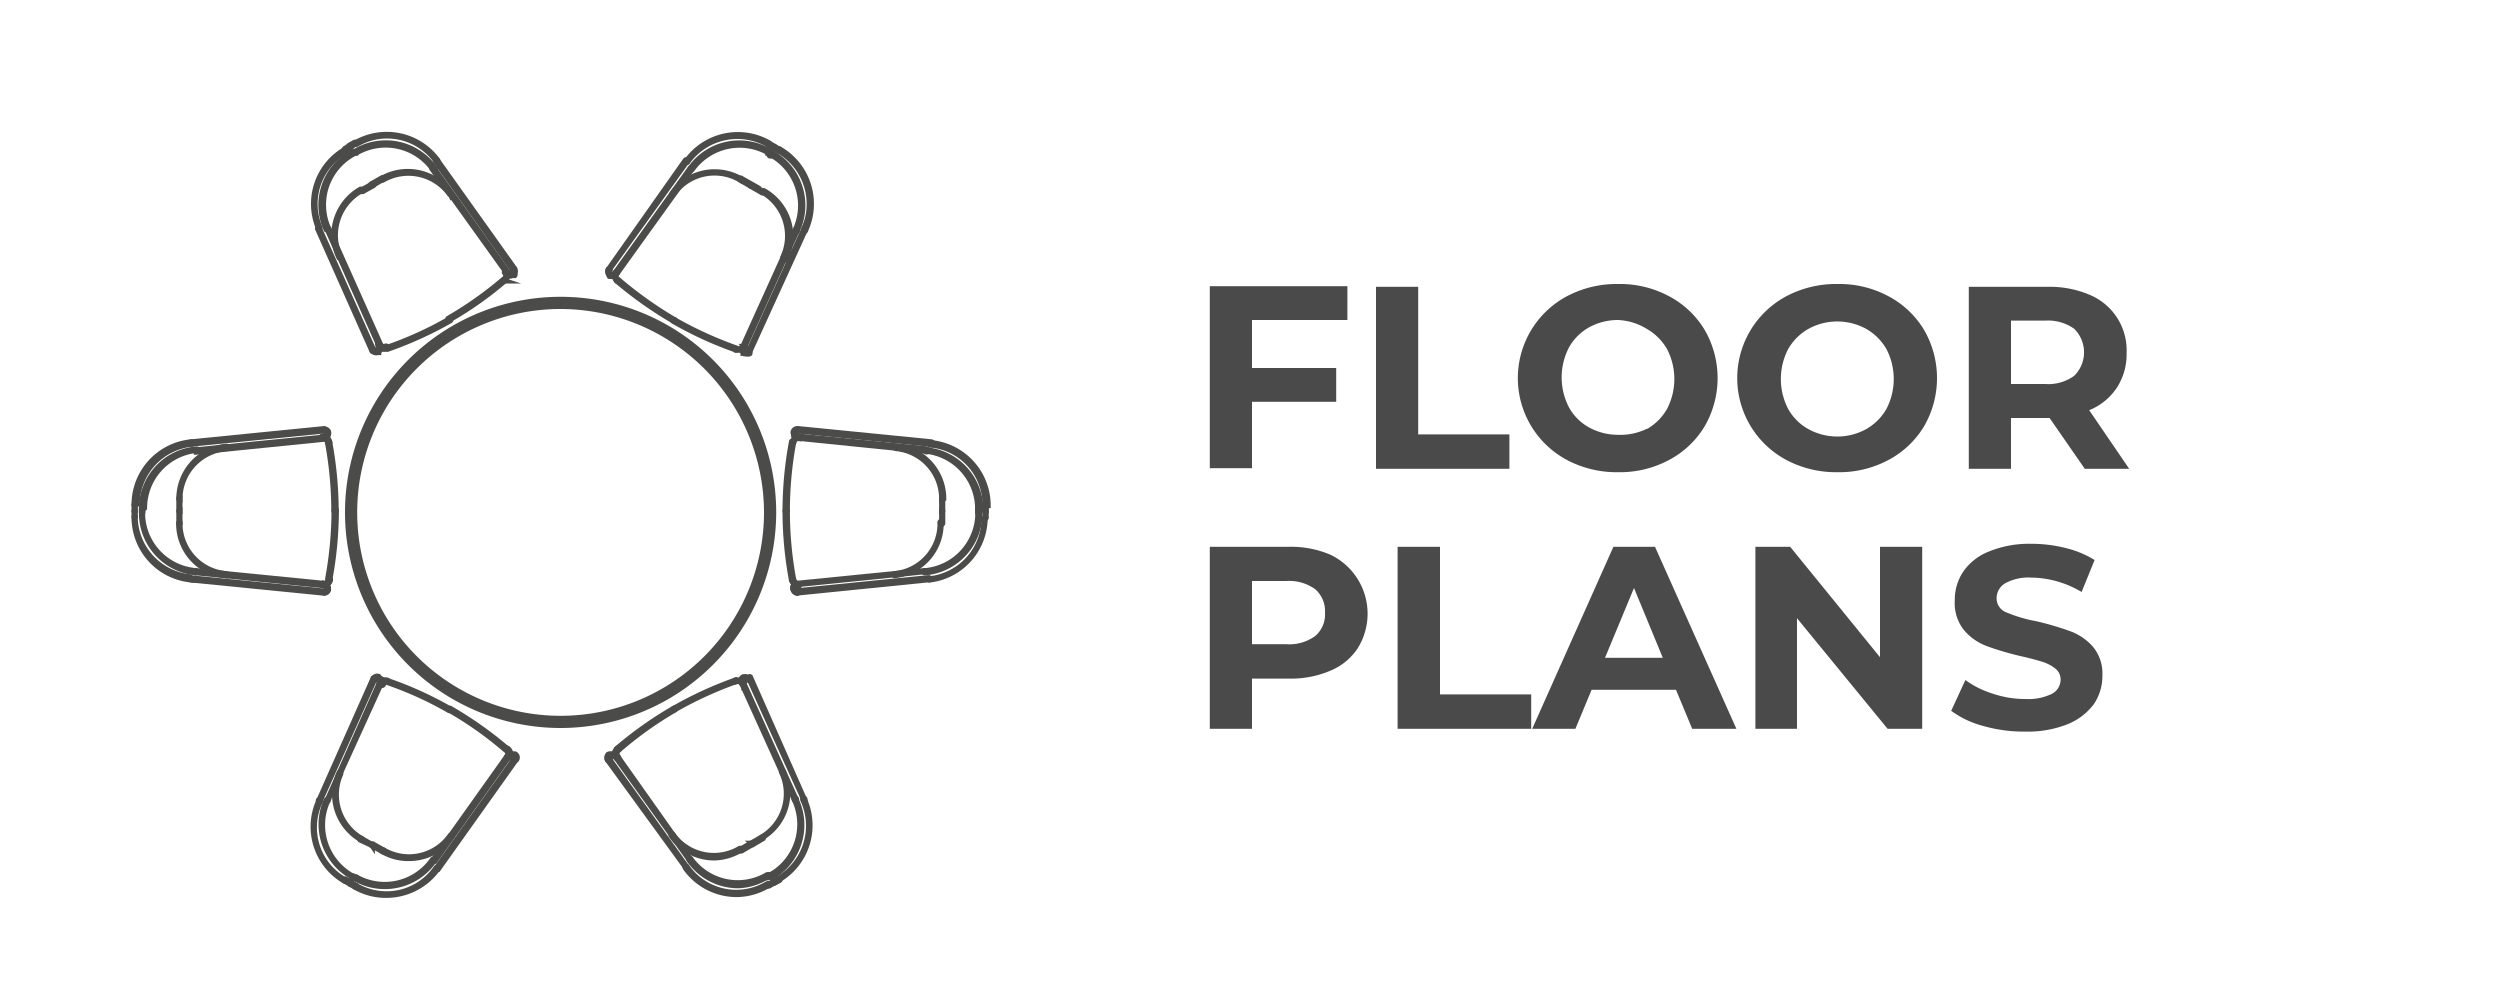 <svg id="Layer_1" data-name="Layer 1" xmlns="http://www.w3.org/2000/svg" viewBox="0 0 125 50"><defs><style>.cls-2{fill:#4b4a4a;stroke:#4b4b4a;stroke-miterlimit:10;stroke-width:.25px}</style></defs><path d="M62.6 16v2.4h4.21v1.69H62.6v3.32h-2.11v-9.1h6.88V16Zm6.2-1.66h2.11v7.38h4.56v1.72H68.8ZM78.35 23a4.64 4.64 0 0 1 0-8.19 5.3 5.3 0 0 1 2.55-.61 5.2 5.2 0 0 1 2.55.61 4.57 4.57 0 0 1 1.78 1.68 4.81 4.81 0 0 1 0 4.83A4.57 4.57 0 0 1 83.45 23a5.2 5.2 0 0 1-2.55.61 5.3 5.3 0 0 1-2.55-.61m4-1.55a2.7 2.7 0 0 0 1-1 3.25 3.25 0 0 0 0-3 2.75 2.75 0 0 0-1-1A3 3 0 0 0 80.9 16a3 3 0 0 0-1.45.37 2.6 2.6 0 0 0-1 1 3.25 3.25 0 0 0 0 3 2.55 2.55 0 0 0 1 1 3 3 0 0 0 1.45.37 3 3 0 0 0 1.46-.31ZM89.32 23a4.64 4.64 0 0 1 0-8.19 5.3 5.3 0 0 1 2.55-.61 5.2 5.2 0 0 1 2.55.61 4.57 4.57 0 0 1 1.78 1.68 4.81 4.81 0 0 1 0 4.83A4.57 4.57 0 0 1 94.42 23a5.2 5.2 0 0 1-2.55.61 5.3 5.3 0 0 1-2.55-.61m4-1.55a2.7 2.7 0 0 0 1-1 3.25 3.25 0 0 0 0-3 2.75 2.75 0 0 0-1-1 3 3 0 0 0-2.91 0 2.7 2.7 0 0 0-1 1 3.25 3.25 0 0 0 0 3 2.6 2.6 0 0 0 1 1 3 3 0 0 0 2.91 0m10.92 1.99-1.76-2.54h-1.93v2.54h-2.11v-9.1h3.94a5.1 5.1 0 0 1 2.1.4 3 3 0 0 1 1.85 2.9 3.07 3.07 0 0 1-.49 1.75 3 3 0 0 1-1.38 1.12l2 2.93Zm-.53-7a2.26 2.26 0 0 0-1.45-.41h-1.71v3.17h1.71a2.2 2.2 0 0 0 1.45-.41 1.65 1.65 0 0 0 0-2.35m-37.18 11.3a3.27 3.27 0 0 1 1.37 4.65 3 3 0 0 1-1.37 1.14 5 5 0 0 1-2.1.4H62.6v2.51h-2.11v-9.1h3.94a5 5 0 0 1 2.1.4m-.77 4.06a1.41 1.41 0 0 0 .49-1.16 1.46 1.46 0 0 0-.49-1.18 2.24 2.24 0 0 0-1.45-.41H62.6v3.16h1.71a2.18 2.18 0 0 0 1.45-.41m4.12-4.46H72v7.38h4.56v1.72h-6.68Zm13.92 7.15h-4.22l-.81 1.95h-2.16l4.06-9.1h2.08l4.07 9.1h-2.21Zm-.66-1.6L81.7 29.4l-1.45 3.49Zm12.97-5.55v9.1h-1.73l-4.53-5.53v5.53h-2.08v-9.1h1.74L94 32.86v-5.52Zm3.06 8.96a4.7 4.7 0 0 1-1.61-.76l.71-1.54a4.6 4.6 0 0 0 1.39.69 5 5 0 0 0 1.61.26 2.7 2.7 0 0 0 1.33-.26.81.81 0 0 0 .43-.71.69.69 0 0 0-.25-.54 2 2 0 0 0-.66-.35c-.26-.08-.62-.18-1.07-.28a15 15 0 0 1-1.7-.5 2.8 2.8 0 0 1-1.14-.79 2.17 2.17 0 0 1-.47-1.52 2.5 2.5 0 0 1 .43-1.43 2.8 2.8 0 0 1 1.29-1 5.3 5.3 0 0 1 2.11-.38 7 7 0 0 1 1.71.21 5 5 0 0 1 1.45.6l-.65 1.6a5 5 0 0 0-2.52-.72 2.4 2.4 0 0 0-1.31.29.87.87 0 0 0-.42.75.75.75 0 0 0 .49.7 7.2 7.2 0 0 0 1.49.44 15 15 0 0 1 1.7.5 2.8 2.8 0 0 1 1.14.78 2.1 2.1 0 0 1 .47 1.44 2.5 2.5 0 0 1-.43 1.43 3.07 3.07 0 0 1-1.31 1 5.4 5.4 0 0 1-2.12.37 7.3 7.3 0 0 1-2.09-.28" style="fill:#4b4a4a"/><path class="cls-2" d="M39.85 29.66a.21.21 0 0 1-.2-.19.06.06 0 1 1 .11 0 .1.1 0 0 0 .1.08.05.05 0 0 1 .06.05s0 .06-.05.07Z" id="ARC"/><path class="cls-2" d="M39.7 29.45a.06.06 0 0 1-.06-.05.21.21 0 0 1 .18-.23.08.08 0 0 1 .07 0 .07.07 0 0 1 0 .07.1.1 0 0 0-.09.1.05.05 0 0 1 0 .06Z" id="ARC-2" data-name="ARC"/><path class="cls-2" d="M39.92 29.28a.36.36 0 0 1-.35-.29.06.06 0 1 1 .12 0 .24.24 0 0 0 .26.19.06.06 0 0 1 0 .11Z" id="ARC-3" data-name="ARC"/><path class="cls-2" d="m39.7 29.52-.05-.05v-.07a.08.08 0 0 1 0-.07.06.06 0 0 1 .06.06v.07a.06.06 0 0 1 0 .06Z" id="LINE"/><path class="cls-2" d="M39.63 29a.05.05 0 0 1-.06 0 19 19 0 0 1-.32-3.45.06.06 0 0 1 .12 0 19 19 0 0 0 .32 3.45.06.06 0 0 1 0 .06Z" id="ARC-4" data-name="ARC"/><path class="cls-2" d="M47.08 25.6v-.73a.05.05 0 0 1 .06.06v.61a.05.05 0 0 1-.06.06Z" id="LINE-2" data-name="LINE"/><path class="cls-2" d="M48.94 25.6a.05.05 0 0 1-.06-.06v-.09a.05.05 0 0 1 .06-.06s.05 0 .05.06v.09s.01.06-.05.06Z" id="LINE-3" data-name="LINE"/><path class="cls-2" d="M49.31 25.6a.05.05 0 0 1-.06-.06v-.29a.05.05 0 0 1 .06-.06s0 0 0 .06v.29s.03.06 0 .06Z" id="LINE-4" data-name="LINE"/><path class="cls-2" d="M46.51 29a.06.06 0 0 1-.06 0 .05.05 0 0 1 0-.06 3.05 3.05 0 0 0 2.75-3 .06.06 0 0 1 .06-.06.06.06 0 0 1 0 .06A3.15 3.15 0 0 1 46.51 29Z" id="ARC-5" data-name="ARC"/><path class="cls-2" d="M39.87 29.66a.06.06 0 0 1-.06-.06.06.06 0 0 1 0-.06l6.64-.66a.06.06 0 0 1 0 .11l-6.64.67Z" id="LINE-5" data-name="LINE"/><path class="cls-2" d="M46.27 28.64a.06.06 0 1 1 0-.11 2.9 2.9 0 0 0 2.62-2.89.06.06 0 0 1 .06-.06.06.06 0 0 1 .05.06 3 3 0 0 1-2.72 3Z" id="ARC-6" data-name="ARC"/><path class="cls-2" d="M49.31 25.9a.06.06 0 0 1-.06-.06v-.3s0-.05.06-.05v.35a.06.06 0 0 1 0 .06Z" id="LINE-6" data-name="LINE"/><path class="cls-2" d="M48.94 25.7a.06.06 0 0 1-.06-.06v-.1s0-.05.06-.05l.05.05v.1a.06.06 0 0 1-.05.06Z" id="LINE-7" data-name="LINE"/><path class="cls-2" d="M44.75 28.79a.06.06 0 0 1-.06-.05.06.06 0 0 1 .06-.06A2.52 2.52 0 0 0 47 26.16a.06.06 0 0 1 0-.06.06.06 0 0 1 .06.06 2.62 2.62 0 0 1-2.38 2.63Z" id="ARC-7" data-name="ARC"/><path class="cls-2" d="M39.83 29.29a.06.06 0 0 1-.06-.05.07.07 0 0 1 0-.07l6.44-.64h.07a.06.06 0 0 1-.06.06l-6.43.65Z" id="LINE-8" data-name="LINE"/><path class="cls-2" d="M47.08 26.22a.06.06 0 0 1 0-.06v-.67s.06 0 .06.05v.62a.06.06 0 0 1-.06.06Z" id="LINE-9" data-name="LINE"/><path class="cls-2" d="M47.08 25v-.05a2.52 2.52 0 0 0-2.28-2.52.07.07 0 0 1-.06-.07.08.08 0 0 1 .07-.05 2.64 2.64 0 0 1 2.38 2.64s-.07.05-.11.05Z" id="ARC-8" data-name="ARC"/><path class="cls-2" d="M48.94 25.5s-.06 0-.06-.05a2.9 2.9 0 0 0-2.62-2.89.07.07 0 0 1 0-.07s0 0 .06 0a3 3 0 0 1 2.72 3z" id="ARC-9" data-name="ARC"/><path class="cls-2" d="M49.31 25.3s-.06 0-.06-.05a3 3 0 0 0-2.75-3 .05.05 0 0 1 0-.06.06.06 0 0 1 .06-.06 3.16 3.16 0 0 1 2.85 3.16z" id="ARC-10" data-name="ARC"/><path class="cls-2" d="m46.27 22.56-6.44-.65a.06.06 0 0 1 0-.06.08.08 0 0 1 .07-.05l6.43.64a.07.07 0 0 1 .06.07.06.06 0 0 1-.12.05Z" id="LINE-10" data-name="LINE"/><path class="cls-2" d="M39.31 25.6a.06.06 0 0 1-.06-.06 19 19 0 0 1 .32-3.44.06.06 0 1 1 .12 0 19 19 0 0 0-.32 3.42.06.06 0 0 1-.06.08Z" id="ARC-11" data-name="ARC"/><path class="cls-2" d="m46.51 22.21-6.64-.66a.08.08 0 0 1 0-.07.06.06 0 0 1 .06-.05l6.64.66s.06 0 .05.07a.05.05 0 0 1-.11.05Z" id="LINE-11" data-name="LINE"/><path class="cls-2" d="M39.7 21.75a.06.06 0 0 1 0-.06v-.07a.06.06 0 0 1 .06-.06.08.08 0 0 1 0 .07v.07z" id="LINE-12" data-name="LINE"/><path class="cls-2" d="M39.63 22.17a.08.08 0 0 1 0-.07.36.36 0 0 1 .39-.29.06.06 0 0 1 0 .06s0 .06-.07.06a.22.22 0 0 0-.25.19.06.06 0 0 1-.07.05Z" id="ARC-12" data-name="ARC"/><path class="cls-2" d="M39.83 21.91a.2.2 0 0 1-.14-.07.2.2 0 0 1 0-.15.06.06 0 0 1 .11 0 .11.11 0 0 0 .09.1.06.06 0 0 1 0 .06.06.06 0 0 1-.06.06Z" id="ARC-13" data-name="ARC"/><path class="cls-2" d="M39.7 21.68a.05.05 0 0 1-.05-.06.21.21 0 0 1 .22-.19.05.05 0 0 1 .05.06.06.06 0 0 1-.06.06.07.07 0 0 0-.07 0 .1.1 0 0 0 0 .06.06.06 0 0 1-.09.07Z" id="ARC-14" data-name="ARC"/><path class="cls-2" d="M25.7 38a.06.06 0 0 1 0-.08.09.09 0 0 0 0-.13.05.05 0 0 1 0-.08.05.05 0 0 1 .08 0 .2.2 0 0 1 .05.28s-.11.01-.13.01Z" id="ARC-15" data-name="ARC"/><path class="cls-2" d="M25.4 37.81a.06.06 0 0 1 0-.08.22.22 0 0 1 .29 0 .06.06 0 0 1 0 .08.06.06 0 0 1-.08 0 .09.09 0 0 0-.13 0 .05.05 0 0 1-.08 0Z" id="ARC-16" data-name="ARC"/><path class="cls-2" d="M25.33 37.91a.06.06 0 0 1 0-.08.25.25 0 0 0 0-.32.06.06 0 0 1 0-.08.05.05 0 0 1 .08 0 .35.35 0 0 1 .06.48Z" id="ARC-17" data-name="ARC"/><path class="cls-2" d="M25.66 37.82h-.06a.05.05 0 0 1 0-.08.05.05 0 0 1 .08 0h.06a.06.06 0 0 1 0 .08Z" id="LINE-13" data-name="LINE"/><path class="cls-2" d="M21.83 43.46a.05.05 0 0 1 0-.08l3.87-5.43a.06.06 0 0 1 .08 0 .07.07 0 0 1 0 .08l-3.87 5.44Z" id="LINE-14" data-name="LINE"/><path class="cls-2" d="M25.28 37.51a18 18 0 0 0-2.82-2 .08.08 0 0 1 0-.08.05.05 0 0 1 .08 0 19 19 0 0 1 2.83 2 .05.05 0 0 1 0 .08z" id="ARC-18" data-name="ARC"/><path class="cls-2" d="M21.65 43.08a.06.06 0 0 1 0-.08l3.75-5.27a.06.06 0 0 1 .09.07l-3.75 5.27z" id="LINE-15" data-name="LINE"/><path class="cls-2" d="M16.36 40.07a.05.05 0 0 1 0-.07l2.63-5.91a.06.06 0 0 1 .08 0 .05.05 0 0 1 0 .07L16.41 40a.05.05 0 0 1-.05.07Z" id="LINE-16" data-name="LINE"/><path class="cls-2" d="M17.6 43.84A3 3 0 0 1 16.31 40s.05-.05.07 0v.07a2.91 2.91 0 0 0 1.22 3.71.06.06 0 0 1 0 .07z" id="ARC-19" data-name="ARC"/><path class="cls-2" d="M15.94 40.1a.07.07 0 0 1 0-.08l2.71-6.1h.08a.05.05 0 0 1 0 .07L16 40.07a.05.05 0 0 1-.06.03Z" id="LINE-17" data-name="LINE"/><path class="cls-2" d="M17.24 44.07a3.15 3.15 0 0 1-1.32-4 .06.06 0 1 1 .1 0A3 3 0 0 0 17.27 44a.05.05 0 0 1 0 .08.05.05 0 0 1-.03-.01Z" id="ARC-20" data-name="ARC"/><path class="cls-2" d="M18.6 42.28 18 42a.07.07 0 0 1 0-.08.05.05 0 0 1 .08 0l.54.31v.08Z" id="LINE-18" data-name="LINE"/><path class="cls-2" d="M18.06 42a2.64 2.64 0 0 1-1.1-3.38.06.06 0 0 1 .08 0s0 0 0 .08a2.53 2.53 0 0 0 1.06 3.23.05.05 0 0 1 0 .08.05.05 0 0 1-.04-.01Z" id="ARC-21" data-name="ARC"/><path class="cls-2" d="M22.45 35.53a17.7 17.7 0 0 0-3.13-1.42.07.07 0 0 1 0-.08.05.05 0 0 1 .07 0 18 18 0 0 1 3.15 1.43.05.05 0 0 1 0 .08Z" id="ARC-22" data-name="ARC"/><path class="cls-2" d="M17.68 43.89h-.08a.05.05 0 0 1 0-.08.05.05 0 0 1 .08 0h.08a.05.05 0 0 1 0 .08.05.05 0 0 1-.08 0Z" id="LINE-19" data-name="LINE"/><path class="cls-2" d="m17.5 44.21-.26-.15a.06.06 0 1 1 .06-.1l.26.15a.06.06 0 0 1 0 .07.05.05 0 0 1-.06.03Z" id="LINE-20" data-name="LINE"/><path class="cls-2" d="M18.92 34h-.07a.07.07 0 0 1 0-.08.06.06 0 0 1 .08 0h.06a.06.06 0 0 1 0 .11Z" id="LINE-21" data-name="LINE"/><path class="cls-2" d="M18.94 34.27a.05.05 0 0 1 0-.07.36.36 0 0 1 .44-.19.06.06 0 0 1 0 .07.07.07 0 0 1-.08 0 .23.23 0 0 0-.29.12.07.07 0 0 1-.07.07Z" id="ARC-23" data-name="ARC"/><path class="cls-2" d="M19 34.16a.05.05 0 0 1 0-.07.08.08 0 0 0 0-.07v-.08a.05.05 0 0 1 .07 0 .2.2 0 0 1 .11.11.22.22 0 0 1 0 .16.07.07 0 0 1-.18-.05Z" id="ARC-24" data-name="ARC"/><path class="cls-2" d="M18.66 34a.06.06 0 0 1 0-.08.23.23 0 0 1 .12-.1.22.22 0 0 1 .16 0 .06.06 0 0 1 0 .08.05.05 0 0 1-.07 0 .09.09 0 0 0-.12 0 .07.07 0 0 1-.09.1Z" id="ARC-25" data-name="ARC"/><path class="cls-2" d="M19.3 44.77a3.1 3.1 0 0 1-1.57-.42.05.05 0 0 1 0-.08.06.06 0 0 1 .07 0 3 3 0 0 0 4-.88.06.06 0 0 1 .08 0 .05.05 0 0 1 0 .08 3.18 3.18 0 0 1-2.58 1.3Z" id="ARC-26" data-name="ARC"/><path class="cls-2" d="M19.24 44.33a3 3 0 0 1-1.5-.4.06.06 0 0 1 0-.08.07.07 0 0 1 .08 0A2.9 2.9 0 0 0 21.6 43a.06.06 0 1 1 .09.07 3 3 0 0 1-2.45 1.26Z" id="ARC-27" data-name="ARC"/><path class="cls-2" d="m17.76 44.36-.26-.14a.06.06 0 0 1 0-.08.05.05 0 0 1 .08 0l.25.14a.07.07 0 0 1 0 .08.05.05 0 0 1-.07 0Z" id="LINE-22" data-name="LINE"/><path class="cls-2" d="M17.76 43.94h-.09v-.07a.07.07 0 0 1 .08 0h.08a.05.05 0 0 1 0 .08.05.05 0 0 1-.07-.01Z" id="LINE-23" data-name="LINE"/><path class="cls-2" d="M20.42 42.93a2.6 2.6 0 0 1-1.31-.35.06.06 0 0 1 0-.08.08.08 0 0 1 .08 0 2.52 2.52 0 0 0 3.32-.73.06.06 0 0 1 .08 0 .06.06 0 0 1 0 .08 2.66 2.66 0 0 1-2.17 1.08Z" id="ARC-28" data-name="ARC"/><path class="cls-2" d="m19.13 42.59-.54-.3a.05.05 0 0 1 0-.08.05.05 0 0 1 .08 0l.53.3a.05.05 0 0 1 0 .08.05.05 0 0 1-.07 0Z" id="LINE-24" data-name="LINE"/><path class="cls-2" d="M9 26.22a.06.06 0 0 1-.06-.06v-.62s0-.05.06-.05v.67a.06.06 0 0 1 0 .06Z" id="LINE-25" data-name="LINE"/><path class="cls-2" d="m16.23 29.29-6.44-.65a.06.06 0 1 1 0-.11l6.44.64a.07.07 0 0 1 .05.07.06.06 0 0 1-.05.05Z" id="LINE-26" data-name="LINE"/><path class="cls-2" d="M11.31 28.79a2.62 2.62 0 0 1-2.38-2.63.06.06 0 0 1 .07-.06.06.06 0 0 1 0 .06 2.53 2.53 0 0 0 2.29 2.52.06.06 0 0 1 0 .06.06.06 0 0 1 .02.05Z" id="ARC-29" data-name="ARC"/><path class="cls-2" d="M16.43 29a.06.06 0 0 1-.05-.06 19 19 0 0 0 .32-3.43.06.06 0 0 1 .12 0 19 19 0 0 1-.33 3.49.05.05 0 0 1-.06 0Z" id="ARC-30" data-name="ARC"/><path class="cls-2" d="M7.13 25.7a.06.06 0 0 1-.06-.06v-.1s0-.05.06-.05v.15a.06.06 0 0 1 0 .06Z" id="LINE-27" data-name="LINE"/><path class="cls-2" d="M6.76 25.9a.06.06 0 0 1-.06-.06v-.3s0-.05.06-.05v.35a.06.06 0 0 1 0 .06Z" id="LINE-28" data-name="LINE"/><path class="cls-2" d="M9.79 28.64a3 3 0 0 1-2.72-3 .06.06 0 0 1 .06-.06.06.06 0 0 1 0 .06 2.9 2.9 0 0 0 2.67 2.89.06.06 0 0 1 0 .11Z" id="ARC-31" data-name="ARC"/><path class="cls-2" d="M16.2 29.66 9.55 29a.06.06 0 0 1-.05-.06.05.05 0 0 1 .06-.05l6.64.66a.05.05 0 0 1 .05.06.06.06 0 0 1-.05.05Z" id="LINE-29" data-name="LINE"/><path class="cls-2" d="M9.56 29a3.15 3.15 0 0 1-2.86-3.16.06.06 0 0 1 .06-.06.06.06 0 0 1 0 .06 3.06 3.06 0 0 0 2.75 3 .05.05 0 0 1 0 .06z" id="ARC-32" data-name="ARC"/><path class="cls-2" d="M16.36 29.52a.06.06 0 0 1-.05-.06v-.07a.06.06 0 0 1 .06-.06s.06 0 .05.07v.07z" id="LINE-30" data-name="LINE"/><path class="cls-2" d="M16.14 29.28a.06.06 0 0 1-.05-.06.08.08 0 0 1 .07-.05.23.23 0 0 0 .25-.19.06.06 0 1 1 .12 0 .35.35 0 0 1-.39.3Z" id="ARC-33" data-name="ARC"/><path class="cls-2" d="M16.36 29.45a.05.05 0 0 1-.05-.06.09.09 0 0 0-.08-.1.07.07 0 0 1-.06-.07.08.08 0 0 1 .07 0 .21.21 0 0 1 .18.23.06.06 0 0 1-.06 0Z" id="ARC-34" data-name="ARC"/><path class="cls-2" d="M16.21 29.66s-.06 0-.05-.07a.06.06 0 0 1 .06-.05.09.09 0 0 0 .1-.08.06.06 0 0 1 .06-.05.05.05 0 0 1 .05.06.21.21 0 0 1-.22.19Z" id="ARC-35" data-name="ARC"/><path class="cls-2" d="M16.36 21.68a.06.06 0 0 1-.06-.05.06.06 0 0 0 0-.06.07.07 0 0 0-.07 0 .06.06 0 0 1-.06-.06.05.05 0 0 1 .05-.06.21.21 0 0 1 .22.19.05.05 0 0 1-.05.06Z" id="ARC-36" data-name="ARC"/><path class="cls-2" d="M16.23 21.91a.06.06 0 0 1-.06-.05.06.06 0 0 1 .06-.06.1.1 0 0 0 .08-.1.06.06 0 1 1 .11 0 .2.2 0 0 1-.18.22Z" id="ARC-37" data-name="ARC"/><path class="cls-2" d="M16.43 22.17a.06.06 0 0 1-.06-.05.22.22 0 0 0-.25-.19.07.07 0 0 1-.07-.06.06.06 0 0 1 .05-.06.36.36 0 0 1 .39.29.08.08 0 0 1 0 .07Z" id="ARC-38" data-name="ARC"/><path class="cls-2" d="M16.36 21.75a.05.05 0 0 1-.05-.05v-.07a.08.08 0 0 1 .05-.07.06.06 0 0 1 .06.06v.07a.05.05 0 0 1-.05.06Z" id="LINE-31" data-name="LINE"/><path class="cls-2" d="M6.76 25.3s-.06 0-.06-.05a3.16 3.16 0 0 1 2.85-3.16.06.06 0 0 1 .06.06.05.05 0 0 1 0 .06 3.05 3.05 0 0 0-2.75 3z" id="ARC-39" data-name="ARC"/><path class="cls-2" d="M9.56 22.21a.06.06 0 0 1-.06-.05.08.08 0 0 1 .05-.07l6.64-.66a.05.05 0 0 1 .06.05s0 .06-.05.07z" id="LINE-32" data-name="LINE"/><path class="cls-2" d="M7.13 25.5s-.06 0-.06-.05a3 3 0 0 1 2.72-3s.06 0 .06 0a.07.07 0 0 1 0 .07 2.9 2.9 0 0 0-2.62 2.89z" id="ARC-40" data-name="ARC"/><path class="cls-2" d="M6.76 25.6a.05.05 0 0 1-.06-.06v-.29a.05.05 0 0 1 .06-.06s0 0 0 .06v.29s.03.06 0 .06Z" id="LINE-33" data-name="LINE"/><path class="cls-2" d="M7.13 25.6a.05.05 0 0 1-.06-.06v-.09a.05.05 0 0 1 .06-.06s0 0 0 .06v.09s.03.06 0 .06Z" id="LINE-34" data-name="LINE"/><path class="cls-2" d="M16.75 25.6a.06.06 0 0 1-.06-.06 19 19 0 0 0-.32-3.42.06.06 0 0 1 .12 0 19 19 0 0 1 .32 3.44.06.06 0 0 1-.06.04Z" id="ARC-41" data-name="ARC"/><path class="cls-2" d="M9 25s-.06 0-.06-.05a2.64 2.64 0 0 1 2.38-2.64.07.07 0 0 1 .07.05.08.08 0 0 1 0 .07A2.53 2.53 0 0 0 9 24.93z" id="ARC-42" data-name="ARC"/><path class="cls-2" d="M9.79 22.56v-.07l6.44-.64s.06 0 .06.05a.06.06 0 0 1-.05.06l-6.44.65Z" id="LINE-35" data-name="LINE"/><path class="cls-2" d="M9 25.6a.05.05 0 0 1-.06-.06v-.61a.05.05 0 0 1 .06-.06s0 0 0 .06z" id="LINE-36" data-name="LINE"/><path class="cls-2" d="M37 42.55a.05.05 0 0 1 0-.08l.53-.31h.08a.05.05 0 0 1 0 .08l-.53.31Z" id="LINE-37" data-name="LINE"/><path class="cls-2" d="m34.5 43.05-3.77-5.25a.06.06 0 0 1 0-.09.07.07 0 0 1 .08 0L34.55 43a.06.06 0 0 1 0 .08Z" id="LINE-38" data-name="LINE"/><path class="cls-2" d="M35.71 42.9a2.64 2.64 0 0 1-2.15-1.11.06.06 0 0 1 0-.08.06.06 0 0 1 .08 0 2.52 2.52 0 0 0 3.32.72.05.05 0 0 1 .08 0 .08.08 0 0 1 0 .08 2.7 2.7 0 0 1-1.33.39Z" id="ARC-43" data-name="ARC"/><path class="cls-2" d="M30.84 37.5a.06.06 0 0 1 0-.08 19.3 19.3 0 0 1 2.83-2 .06.06 0 0 1 .08 0 .07.07 0 0 1 0 .08 18 18 0 0 0-2.8 2Z" id="ARC-44" data-name="ARC"/><path class="cls-2" d="M38.38 43.89a.05.05 0 0 1-.05 0 .07.07 0 0 1 0-.08l.08-.05a.08.08 0 0 1 .08 0 .07.07 0 0 1 0 .08l-.09.05Z" id="LINE-39" data-name="LINE"/><path class="cls-2" d="M38.39 44.31a.07.07 0 0 1 0-.08l.25-.15a.06.06 0 0 1 .08 0v.07l-.26.15Z" id="LINE-40" data-name="LINE"/><path class="cls-2" d="M36.9 44.29A3 3 0 0 1 34.45 43a.05.05 0 0 1 0-.08.06.06 0 0 1 .08 0 2.89 2.89 0 0 0 3.81.82.06.06 0 0 1 .07 0 .05.05 0 0 1 0 .08 3 3 0 0 1-1.51.47Z" id="ARC-45" data-name="ARC"/><path class="cls-2" d="M34.32 43.43 30.37 38a.07.07 0 0 1 0-.08.06.06 0 0 1 .08 0l3.89 5.42a.05.05 0 0 1 0 .08Z" id="LINE-41" data-name="LINE"/><path class="cls-2" d="M36.84 44.73a3.15 3.15 0 0 1-2.57-1.32.06.06 0 0 1 0-.08.05.05 0 0 1 .08 0 3 3 0 0 0 4 .86.08.08 0 0 1 .08 0 .06.06 0 0 1 0 .08 3.13 3.13 0 0 1-1.59.46Z" id="ARC-46" data-name="ARC"/><path class="cls-2" d="M30.46 37.81a.05.05 0 0 1-.05 0 .06.06 0 0 1 0-.08h.06a.06.06 0 0 1 .08 0s0 .07 0 .08h-.06Z" id="LINE-42" data-name="LINE"/><path class="cls-2" d="M30.79 37.9a.34.34 0 0 1 .05-.47.06.06 0 0 1 .08 0 .06.06 0 0 1 0 .09.23.23 0 0 0 0 .32.06.06 0 0 1 0 .08Z" id="ARC-47" data-name="ARC"/><path class="cls-2" d="M30.72 37.8a.11.11 0 0 0-.13 0 .05.05 0 0 1-.08 0 .06.06 0 0 1 0-.08.21.21 0 0 1 .29.05.06.06 0 0 1 0 .08Z" id="ARC-48" data-name="ARC"/><path class="cls-2" d="M30.42 38h-.05a.22.22 0 0 1 .05-.29.06.06 0 0 1 .08 0 .06.06 0 0 1 0 .08.08.08 0 0 0 0 .12.06.06 0 0 1 0 .08Z" id="ARC-49" data-name="ARC"/><path class="cls-2" d="M37.44 34a.1.1 0 0 0-.07 0 .05.05 0 0 1-.07 0v-.07a.18.18 0 0 1 .16 0 .25.25 0 0 1 .12.11.07.07 0 0 1 0 .08Z" id="ARC-50" data-name="ARC"/><path class="cls-2" d="M37.11 34.11a.07.07 0 0 1-.06 0 .22.22 0 0 1 0-.16.2.2 0 0 1 .11-.11h.07v.07a.1.1 0 0 0 0 .05.1.1 0 0 0 0 .07.07.07 0 0 1 0 .08Z" id="ARC-51" data-name="ARC"/><path class="cls-2" d="M37.16 34.22a.07.07 0 0 1-.06 0 .23.23 0 0 0-.29-.13.07.07 0 0 1-.08 0 .07.07 0 0 1 0-.08.36.36 0 0 1 .44.19.06.06 0 0 1 0 .08Z" id="ARC-52" data-name="ARC"/><path class="cls-2" d="M37.18 33.92a.05.05 0 0 1 0-.07h.06a.06.06 0 0 1 .08 0 .06.06 0 0 1 0 .08h-.07s-.06-.01-.07-.01Z" id="LINE-43" data-name="LINE"/><path class="cls-2" d="M38.91 44v-.07A3.06 3.06 0 0 0 40.14 40a.06.06 0 1 1 .1 0 3.17 3.17 0 0 1-1.3 4Z" id="ARC-53" data-name="ARC"/><path class="cls-2" d="m40.19 40-2.75-6.08a.06.06 0 0 1 0-.08.07.07 0 0 1 .08 0L40.24 40a.07.07 0 0 1 0 .08Z" id="LINE-44" data-name="LINE"/><path class="cls-2" d="M38.55 43.79v-.07A2.9 2.9 0 0 0 39.72 40a.06.06 0 1 1 .1 0 3 3 0 0 1-1.24 3.86Z" id="ARC-54" data-name="ARC"/><path class="cls-2" d="M38.65 44.16a.08.08 0 0 1 0-.08l.26-.14a.05.05 0 0 1 .08 0 .06.06 0 0 1 0 .08l-.26.14Z" id="LINE-45" data-name="LINE"/><path class="cls-2" d="M38.47 43.84a.06.06 0 0 1 0-.11h.08a.05.05 0 0 1 .08 0 .06.06 0 0 1 0 .08h-.08Z" id="LINE-46" data-name="LINE"/><path class="cls-2" d="M33.66 35.51a.05.05 0 0 1 0-.08A19 19 0 0 1 36.77 34a.06.06 0 0 1 .07 0 .05.05 0 0 1 0 .07 19 19 0 0 0-3.13 1.44Z" id="ARC-55" data-name="ARC"/><path class="cls-2" d="M38.08 41.93a.05.05 0 0 1 0-.08 2.52 2.52 0 0 0 1-3.23.06.06 0 0 1 0-.08.05.05 0 0 1 .07 0 2.62 2.62 0 0 1-1.09 3.38Z" id="ARC-56" data-name="ARC"/><path class="cls-2" d="M39.77 40a.05.05 0 0 1-.05 0l-2.67-5.9a.07.07 0 0 1 0-.08.06.06 0 0 1 .08 0l2.66 5.9a.07.07 0 0 1 0 .08Z" id="LINE-47" data-name="LINE"/><path class="cls-2" d="M37.54 42.24a.08.08 0 0 1 0-.08l.54-.31a.08.08 0 0 1 .08 0 .06.06 0 0 1 0 .08l-.53.31Z" id="LINE-48" data-name="LINE"/><path class="cls-2" d="M18.6 9.28a.05.05 0 0 1-.05 0 .05.05 0 0 1 0-.08l.54-.31a.06.06 0 0 1 .07 0 .05.05 0 0 1 0 .08l-.53.31Z" id="LINE-49" data-name="LINE"/><path class="cls-2" d="m25.4 13.75-3.8-5.3a.06.06 0 0 1 0-.08.05.05 0 0 1 .08 0l3.75 5.27a.05.05 0 0 1 0 .08Z" id="LINE-50" data-name="LINE"/><path class="cls-2" d="M22.53 9.72a.05.05 0 0 1-.05 0A2.54 2.54 0 0 0 19.16 9a.06.06 0 0 1-.08 0 .07.07 0 0 1 0-.08 2.64 2.64 0 0 1 3.47.77.07.07 0 0 1 0 .08Z" id="ARC-57" data-name="ARC"/><path class="cls-2" d="M22.45 16a.05.05 0 0 1-.05 0 .07.07 0 0 1 0-.08 18.5 18.5 0 0 0 2.82-2 .06.06 0 0 1 .08 0 .05.05 0 0 1 0 .08 18 18 0 0 1-2.83 2Z" id="ARC-58" data-name="ARC"/><path class="cls-2" d="M17.68 7.67a.05.05 0 0 1-.05 0 .06.06 0 0 1 0-.08h.09a.05.05 0 0 1 .07 0v.07h-.08Z" id="LINE-51" data-name="LINE"/><path class="cls-2" d="M17.5 7.35a.05.05 0 0 1-.05 0 .05.05 0 0 1 0-.08l.26-.15a.08.08 0 0 1 .08 0 .06.06 0 0 1 0 .08l-.25.15Z" id="LINE-52" data-name="LINE"/><path class="cls-2" d="M21.65 8.48a2.9 2.9 0 0 0-3.81-.84.06.06 0 0 1-.08 0 .07.07 0 0 1 0-.08 3 3 0 0 1 4 .88.06.06 0 0 1 0 .08Z" id="ARC-59" data-name="ARC"/><path class="cls-2" d="M25.7 13.53h-.05l-3.87-5.46a.06.06 0 0 1 0-.08.07.07 0 0 1 .08 0l3.87 5.43v.08Z" id="LINE-53" data-name="LINE"/><path class="cls-2" d="M21.83 8.1a3 3 0 0 0-4-.88h-.07a.05.05 0 0 1 0-.08 3.16 3.16 0 0 1 4.12.86.06.06 0 0 1 0 .08Z" id="ARC-60" data-name="ARC"/><path class="cls-2" d="M25.6 13.78a.05.05 0 0 1 0-.08h.06a.05.05 0 0 1 .08 0 .06.06 0 0 1 0 .08h-.06Z" id="LINE-54" data-name="LINE"/><path class="cls-2" d="M25.28 14.05h-.05a.06.06 0 0 1 0-.08.25.25 0 0 0 0-.32.06.06 0 0 1 0-.08s.07 0 .08 0a.34.34 0 0 1-.06.47Z" id="ARC-61" data-name="ARC"/><path class="cls-2" d="M25.52 13.81a.21.21 0 0 1-.17-.08.07.07 0 0 1 0-.09s.07 0 .08 0a.09.09 0 0 0 .13 0 .06.06 0 0 1 .08 0 .06.06 0 0 1 0 .08.2.2 0 0 1-.12.09Z" id="ARC-62" data-name="ARC"/><path class="cls-2" d="M25.66 13.74v-.08a.09.09 0 0 0 0-.13.05.05 0 0 1 0-.08.06.06 0 0 1 .08 0 .22.22 0 0 1-.05.29Z" id="ARC-63" data-name="ARC"/><path class="cls-2" d="M18.79 17.64a.21.21 0 0 1-.19-.12.05.05 0 0 1 0-.07.05.05 0 0 1 .08 0 .09.09 0 0 0 .12.05.05.05 0 0 1 .07 0s0 .06 0 .08Z" id="ARC-64" data-name="ARC"/><path class="cls-2" d="M18.92 17.6a.06.06 0 0 1 0-.11.09.09 0 0 0 0-.12.06.06 0 1 1 .11-.05.22.22 0 0 1 0 .16.25.25 0 0 1-.11.12Z" id="ARC-65" data-name="ARC"/><path class="cls-2" d="M19.22 17.47a.36.36 0 0 1-.33-.21.07.07 0 0 1 0-.08.06.06 0 0 1 .08 0 .24.24 0 0 0 .29.13.07.07 0 0 1 .08 0 .06.06 0 0 1 0 .07Z" id="ARC-66" data-name="ARC"/><path class="cls-2" d="M18.85 17.63a.05.05 0 0 1-.05 0 .06.06 0 0 1 0-.08h.07a.05.05 0 0 1 .07 0s0 .06 0 .08h-.06Z" id="LINE-55" data-name="LINE"/><path class="cls-2" d="M15.94 11.46a3.15 3.15 0 0 1 1.32-4 .06.06 0 0 1 .06.1A3 3 0 0 0 16 11.38s0 .06 0 .08Z" id="ARC-67" data-name="ARC"/><path class="cls-2" d="M18.66 17.56a.07.07 0 0 1-.06 0l-2.71-6.09a.06.06 0 0 1 0-.08.05.05 0 0 1 .07 0l2.72 6.09a.06.06 0 0 1 0 .08Z" id="LINE-56" data-name="LINE"/><path class="cls-2" d="M16.36 11.49a.05.05 0 0 1-.05 0 3 3 0 0 1 1.26-3.85.05.05 0 0 1 .08 0 .08.08 0 0 1 0 .08 2.89 2.89 0 0 0-1.22 3.7.06.06 0 0 1 0 .08Z" id="ARC-68" data-name="ARC"/><path class="cls-2" d="M17.24 7.5a.05.05 0 0 1 0-.08l.26-.15a.05.05 0 0 1 .08 0 .07.07 0 0 1 0 .08l-.26.15Z" id="LINE-57" data-name="LINE"/><path class="cls-2" d="M17.6 7.72a.05.05 0 0 1-.05 0 .05.05 0 0 1 0-.08l.08-.05a.07.07 0 0 1 .08 0 .05.05 0 0 1 0 .08h-.08Z" id="LINE-58" data-name="LINE"/><path class="cls-2" d="M19.31 17.45a.05.05 0 0 1 0-.07 17.7 17.7 0 0 0 3.13-1.42.05.05 0 0 1 .08 0 .05.05 0 0 1 0 .08 19 19 0 0 1-3.15 1.43Z" id="ARC-69" data-name="ARC"/><path class="cls-2" d="M17 12.89a.07.07 0 0 1-.05 0A2.64 2.64 0 0 1 18 9.47a.06.06 0 0 1 .08 0v.07A2.54 2.54 0 0 0 17 12.81s0 .06 0 .07Z" id="ARC-70" data-name="ARC"/><path class="cls-2" d="m19 17.41-2.63-5.91a.07.07 0 0 1 0-.08.05.05 0 0 1 .07 0l2.64 5.91a.06.06 0 0 1 0 .08Z" id="LINE-59" data-name="LINE"/><path class="cls-2" d="M18.06 9.58a.08.08 0 0 1 0-.08l.54-.3a.05.05 0 0 1 .08 0 .06.06 0 0 1 0 .08l-.54.3Z" id="LINE-60" data-name="LINE"/><path class="cls-2" d="m38.08 9.63-.54-.31a.06.06 0 0 1 0-.07.07.07 0 0 1 .08 0l.53.31a.07.07 0 0 1 0 .08.05.05 0 0 1-.07-.01Z" id="LINE-61" data-name="LINE"/><path class="cls-2" d="M37.11 17.45a.05.05 0 0 1 0-.07l2.67-5.9a.05.05 0 0 1 .07 0 .06.06 0 0 1 0 .08l-2.66 5.89a.05.05 0 0 1-.08 0Z" id="LINE-62" data-name="LINE"/><path class="cls-2" d="M39.14 12.94a.07.07 0 0 1 0-.08 2.53 2.53 0 0 0-1-3.24.05.05 0 0 1 0-.08.06.06 0 0 1 .07 0 2.63 2.63 0 0 1 1.09 3.39.05.05 0 0 1-.16.01Z" id="ARC-71" data-name="ARC"/><path class="cls-2" d="M36.79 17.5a18.6 18.6 0 0 1-3.14-1.44.06.06 0 0 1 0-.08h.07a19 19 0 0 0 3.13 1.43.06.06 0 0 1 0 .08s-.04.01-.06.01Z" id="ARC-72" data-name="ARC"/><path class="cls-2" d="M38.55 7.77h-.08a.05.05 0 0 1 0-.08.07.07 0 0 1 .08 0h.08a.05.05 0 0 1 0 .08.05.05 0 0 1-.08 0Z" id="LINE-63" data-name="LINE"/><path class="cls-2" d="m38.91 7.55-.26-.15a.07.07 0 0 1 0-.08.08.08 0 0 1 .08 0l.26.15a.05.05 0 0 1 0 .08.05.05 0 0 1-.08 0Z" id="LINE-64" data-name="LINE"/><path class="cls-2" d="M39.77 11.55v-.08a2.9 2.9 0 0 0-1.2-3.71.06.06 0 1 1 .06-.1 3 3 0 0 1 1.24 3.86.05.05 0 0 1-.1.03Z" id="ARC-73" data-name="ARC"/><path class="cls-2" d="M37.44 17.6a.07.07 0 0 1 0-.08l2.75-6.08a.05.05 0 0 1 .07 0 .06.06 0 0 1 0 .08l-2.76 6.05a.06.06 0 0 1-.06.03Z" id="LINE-65" data-name="LINE"/><path class="cls-2" d="M40.19 11.52v-.07a3.06 3.06 0 0 0-1.26-3.9.06.06 0 1 1 .06-.1 3.17 3.17 0 0 1 1.3 4.05.05.05 0 0 1-.1.02Z" id="ARC-74" data-name="ARC"/><path class="cls-2" d="M37.25 17.67h-.06a.06.06 0 0 1 0-.08.05.05 0 0 1 .07 0h.07a.07.07 0 0 1 0 .08.05.05 0 0 1-.08 0Z" id="LINE-66" data-name="LINE"/><path class="cls-2" d="M36.89 17.51a.25.25 0 0 1-.12 0 .06.06 0 0 1 0-.07.07.07 0 0 1 .08 0 .23.23 0 0 0 .29-.12s0-.05.08 0a.05.05 0 0 1 0 .07.36.36 0 0 1-.33.12Z" id="ARC-75" data-name="ARC"/><path class="cls-2" d="M37.18 17.64a.21.21 0 0 1-.11-.27.07.07 0 0 1 .08 0 .05.05 0 0 1 0 .07.09.09 0 0 0 0 .12v.08a.05.05 0 0 1 .03 0Z" id="ARC-76" data-name="ARC"/><path class="cls-2" d="M37.31 17.69h-.09a.06.06 0 0 1 0-.08.05.05 0 0 1 .07 0 .08.08 0 0 0 .12 0 .07.07 0 0 1 .08 0 .06.06 0 0 1 0 .08.22.22 0 0 1-.18 0Z" id="ARC-77" data-name="ARC"/><path class="cls-2" d="M30.46 13.75a.22.22 0 0 1-.05-.29.07.07 0 0 1 .09 0 .06.06 0 0 1 0 .08.09.09 0 0 0 0 .13.06.06 0 0 1 0 .08Z" id="ARC-78" data-name="ARC"/><path class="cls-2" d="M30.6 13.82a.3.3 0 0 1-.12 0 .07.07 0 0 1 0-.09.06.06 0 0 1 .08 0 .09.09 0 0 0 .13 0h.08a.06.06 0 0 1 0 .08.2.2 0 0 1-.17.01Z" id="ARC-79" data-name="ARC"/><path class="cls-2" d="M30.84 14.06a.36.36 0 0 1-.05-.48.06.06 0 0 1 .08 0 .06.06 0 0 1 0 .08.23.23 0 0 0 0 .32.05.05 0 0 1 0 .08Z" id="ARC-80" data-name="ARC"/><path class="cls-2" d="M30.52 13.8h-.06a.06.06 0 0 1 .07-.09h.06a.05.05 0 0 1 0 .08.05.05 0 0 1-.07.01Z" id="LINE-67" data-name="LINE"/><path class="cls-2" d="M34.32 8.13a.06.06 0 0 1 0-.08 3.16 3.16 0 0 1 4.15-.9.07.07 0 0 1 0 .08.06.06 0 0 1-.08 0 3.06 3.06 0 0 0-4 .86.05.05 0 0 1-.07.04Z" id="ARC-81" data-name="ARC"/><path class="cls-2" d="M30.42 13.55a.08.08 0 0 1 0-.09L34.27 8a.06.06 0 0 1 .08 0 .05.05 0 0 1 0 .08l-3.89 5.42a.05.05 0 0 1-.04.05Z" id="LINE-68" data-name="LINE"/><path class="cls-2" d="M34.5 8.51a.06.06 0 0 1 0-.08 3 3 0 0 1 4-.86.06.06 0 0 1 0 .08h-.07a2.91 2.91 0 0 0-3.81.82s-.1.04-.12.04Z" id="ARC-82" data-name="ARC"/><path class="cls-2" d="m38.65 7.4-.25-.15a.06.06 0 0 1 0-.08.08.08 0 0 1 .08 0l.26.15a.05.05 0 0 1 0 .08.05.05 0 0 1-.09 0Z" id="LINE-69" data-name="LINE"/><path class="cls-2" d="M38.47 7.72h-.08a.05.05 0 0 1 0-.07.07.07 0 0 1 .08 0l.09.05a.08.08 0 0 1 0 .08.05.05 0 0 1-.09-.06Z" id="LINE-70" data-name="LINE"/><path class="cls-2" d="M33.66 16.05a19.3 19.3 0 0 1-2.83-2 .06.06 0 0 1 0-.08.05.05 0 0 1 .08 0 19.7 19.7 0 0 0 2.8 2 .05.05 0 0 1 0 .1Z" id="ARC-83" data-name="ARC"/><path class="cls-2" d="M33.61 9.75a.07.07 0 0 1 0-.09A2.64 2.64 0 0 1 37 8.91a.07.07 0 0 1 0 .08V9a2.51 2.51 0 0 0-3.32.71s-.05.04-.07.04Z" id="ARC-84" data-name="ARC"/><path class="cls-2" d="M30.72 13.76a.05.05 0 0 1 0-.08l3.77-5.25a.06.06 0 0 1 .08 0 .07.07 0 0 1 0 .08l-3.78 5.26Z" id="LINE-71" data-name="LINE"/><path class="cls-2" d="M37.54 9.32 37 9a.05.05 0 0 1 0-.08.05.05 0 0 1 .08 0l.53.3a.06.06 0 0 1 0 .11Z" id="LINE-72" data-name="LINE"/><path d="M28 36.15a10.53 10.53 0 1 1 10.56-10.53A10.54 10.54 0 0 1 28 36.15Zm0-20.95a10.42 10.42 0 1 0 10.45 10.42A10.44 10.44 0 0 0 28 15.2Z" style="fill:#4b4a4a;stroke:#4b4b4a;stroke-miterlimit:10;stroke-width:.5px" id="CIRCLE"/></svg>